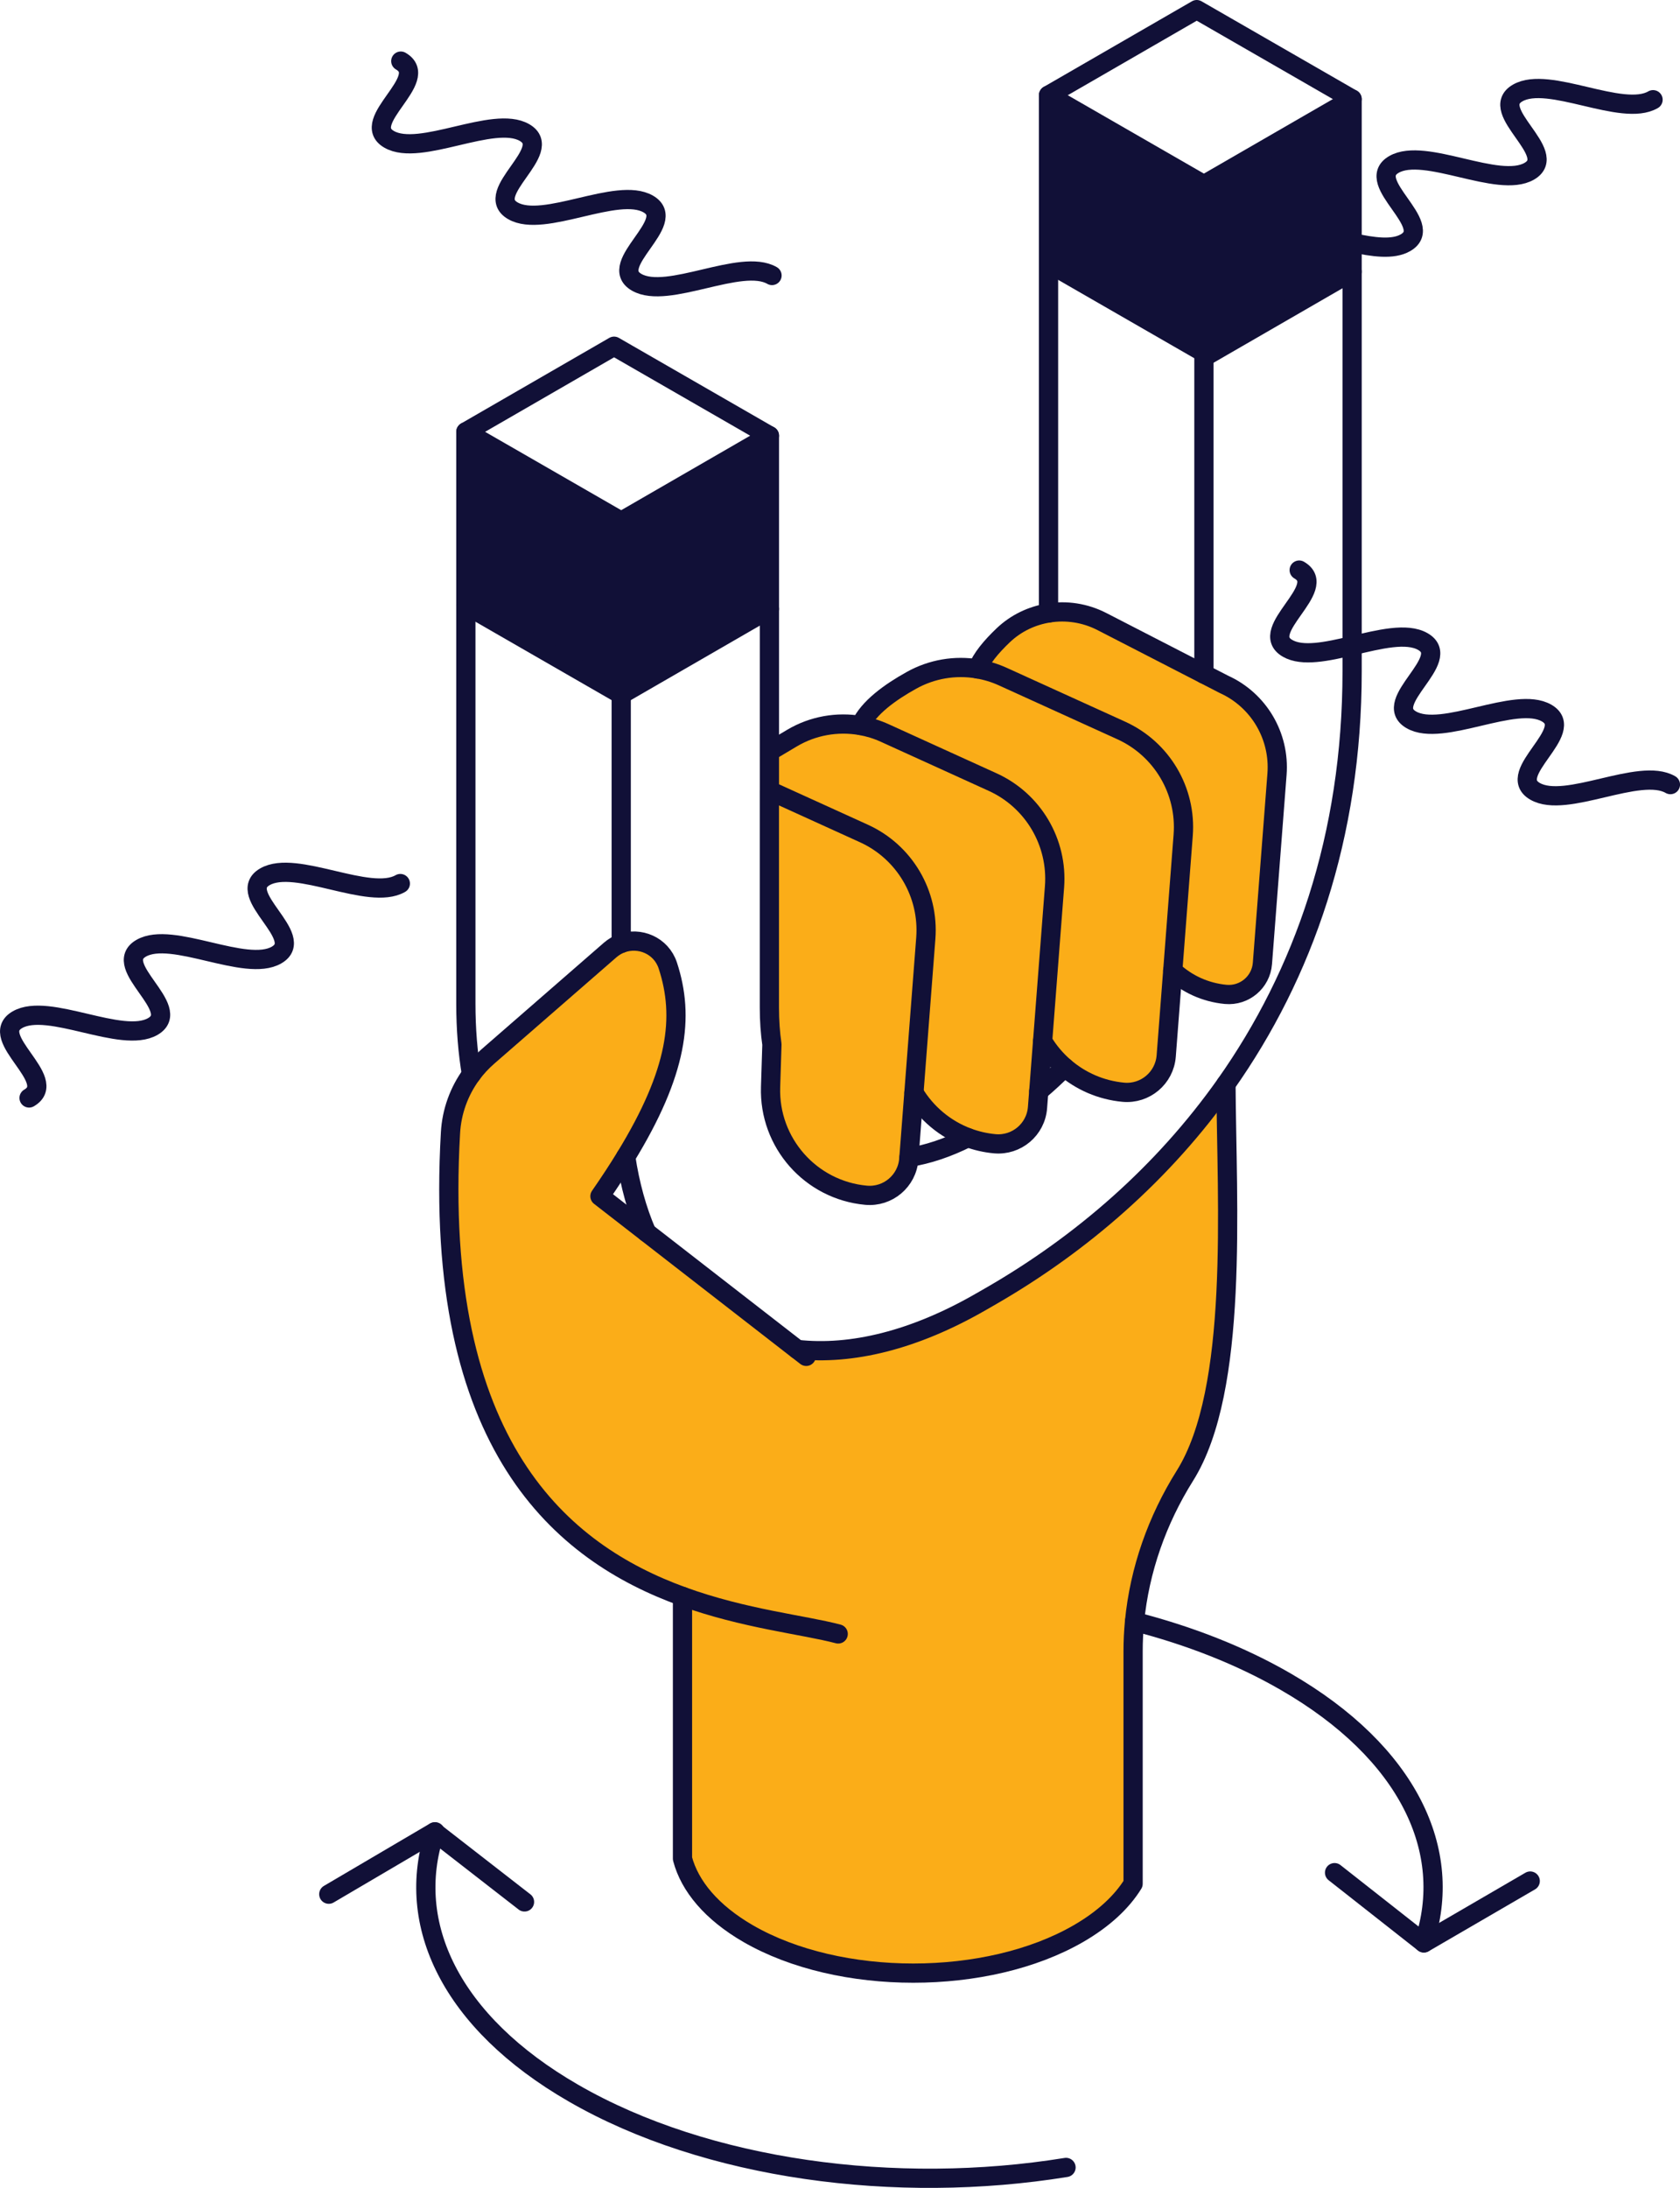 <?xml version="1.0" encoding="UTF-8"?> <svg xmlns="http://www.w3.org/2000/svg" id="Layer_1" data-name="Layer 1" viewBox="0 0 524.27 682.36"><defs><style> .cls-1 { fill: #fbad18; } .cls-2 { fill: none; stroke: #111037; stroke-linecap: round; stroke-linejoin: round; stroke-width: 6px; } .cls-3 { fill: #111037; } </style></defs><path class="cls-1" d="M305.08,208.64c2.7.47,5.36,1.26,7.92,2.43l36.92,16.78c12.65,5.75,20.37,18.8,19.3,32.66l-5.3,68.89c-.53,6.82-6.54,11.9-13.38,11.27-7.01-.66-13.33-3.48-18.31-7.77-2.7-2.32-5.04-5.08-6.87-8.16l3.71-48.16c1.05-13.86-6.66-26.91-19.32-32.66l-33.65-15.3c-2.45-1.12-4.99-1.9-7.58-2.34,2.43-5.49,9.25-10.39,15.92-14.08,6.35-3.53,13.62-4.71,20.63-3.55Z"></path><path class="cls-1" d="M381.96,213.45c10.85,4.92,17.46,16.11,16.55,28l-4.55,59.02c-.45,5.86-5.6,10.2-11.45,9.67-6.41-.6-12.14-3.3-16.55-7.4l3.25-42.23c1.07-13.86-6.66-26.91-19.3-32.66l-36.92-16.78c-2.56-1.17-5.21-1.96-7.92-2.43,1.17-3.29,4.32-7.01,7.97-10.48,4-3.81,8.95-6.15,14.17-6.98,5.57-.89,11.42-.03,16.66,2.67l38.09,19.59Z"></path><polygon class="cls-3" points="421.94 75.66 421.94 84.71 376.93 110.7 375.69 109.99 375.69 57.6 421.94 30.9 421.94 75.66"></polygon><path class="cls-1" d="M212.97,497.88c-37.41-13.6-77.97-46.68-72.38-144.59.37-6.62,2.67-12.95,6.54-18.23,1.47-2.01,3.19-3.87,5.1-5.54l38.22-33.26c1.05-.91,2.22-1.59,3.42-2.04,5.68-2.15,12.47.66,14.53,6.88,5.3,16.1,3.06,33.23-13.12,59.69-2.38,3.89-5.05,7.97-8.05,12.29l61.58,47.79h.02c16.82,1.86,36.47-2.83,57.47-14.96l3.24-1.86c27.88-16.11,53.4-38.09,73.05-65.94.21,37.36,4.1,95.22-12.82,122.16-8.66,13.81-14.17,29.34-15.71,45.45-.31,3.09-.45,6.2-.45,9.33v72.46c-3.51,5.68-9.2,11.01-17.08,15.56-28.45,16.42-74.59,16.42-103.04,0-11.4-6.59-18.25-14.82-20.5-23.38v-81.81Z"></path><polygon class="cls-3" points="375.69 57.6 375.69 109.99 328.44 82.8 327.21 82.8 327.21 29.7 375.69 57.6"></polygon><path class="cls-1" d="M309.76,243.9c12.66,5.75,20.37,18.8,19.32,32.66l-5.31,68.87c-.52,6.83-6.54,11.9-13.36,11.27-2.93-.28-5.75-.92-8.39-1.91-7.11-2.62-13-7.63-16.79-13.99l3.69-48.17c1.07-13.86-6.64-26.91-19.3-32.68l-29.5-13.41v-12.39h.39l6.67-3.97c6.49-3.85,14.09-5.2,21.36-3.92,2.59.44,5.13,1.22,7.58,2.34l33.65,15.3Z"></path><path class="cls-1" d="M285.22,340.8l-1.6,20.69c-.52,6.83-6.54,11.9-13.36,11.27-17.28-1.6-30.33-16.39-29.78-33.73l.42-13.31c-.52-3.56-.79-7.38-.79-11.43v-67.75l29.5,13.41c12.66,5.76,20.37,18.82,19.3,32.68l-3.69,48.17Z"></path><polygon class="cls-3" points="240.11 135.88 240.11 189.92 193.86 216.62 193.86 162.58 240.11 135.88"></polygon><polygon class="cls-3" points="193.86 162.58 193.86 216.62 145.38 188.72 145.38 134.68 193.86 162.58"></polygon><path class="cls-2" d="M195.27,360.79c1.31,8.73,3.51,16.61,6.51,23.58"></path><path class="cls-2" d="M248.82,420.86c16.82,1.86,36.47-2.83,57.47-14.96l3.24-1.86c27.88-16.11,53.4-38.09,73.05-65.94,24.09-34.14,39.37-77.08,39.37-128.78V30.9l-46.25,26.7v152.62"></path><path class="cls-2" d="M365.96,302.73c4.4,4.1,10.14,6.8,16.55,7.4,5.85.53,11-3.81,11.45-9.67l4.55-59.02c.91-11.89-5.7-23.08-16.55-28l-38.09-19.59c-5.25-2.7-11.09-3.56-16.66-2.67-5.21.83-10.17,3.17-14.17,6.98-3.64,3.47-6.8,7.19-7.97,10.48"></path><path class="cls-2" d="M332.23,332.89c-2.62,2.62-5.31,5.1-8.06,7.42"></path><path class="cls-2" d="M302.02,354.81c-6.4,3.22-12.57,5.25-18.35,6.15"></path><polyline class="cls-2" points="327.21 191.18 327.21 29.7 373.46 3 421.94 30.9"></polyline><line class="cls-2" x1="327.21" y1="29.7" x2="375.69" y2="57.6"></line><polygon class="cls-2" points="240.11 135.88 193.86 162.58 145.38 134.68 191.63 107.98 240.11 135.88"></polygon><polyline class="cls-2" points="240.11 189.92 193.86 216.62 145.38 188.72"></polyline><polyline class="cls-2" points="421.94 84.71 376.93 110.7 328.44 82.8"></polyline><path class="cls-2" d="M145.38,134.68v178.42c0,7.84.6,15.17,1.75,21.96"></path><path class="cls-2" d="M251.59,423.02l-2.77-2.15h-.02l-61.58-47.79c3-4.32,5.67-8.4,8.05-12.29,16.19-26.45,18.41-43.59,13.12-59.69-2.06-6.22-8.84-9.03-14.53-6.88-1.2.45-2.36,1.13-3.42,2.04l-38.22,33.26c-1.91,1.67-3.63,3.53-5.1,5.54-3.87,5.28-6.17,11.61-6.54,18.23-5.59,97.9,34.97,131,72.38,144.59,19.32,7.02,37.78,8.84,48.61,11.71"></path><line class="cls-2" x1="193.86" y1="294.22" x2="193.86" y2="162.58"></line><path class="cls-2" d="M240.11,135.88v110.66l29.5,13.41c12.66,5.76,20.37,18.82,19.3,32.68l-5.3,68.87c-.52,6.83-6.54,11.9-13.36,11.27-17.28-1.6-30.33-16.39-29.78-33.73l.42-13.31c-.52-3.56-.79-7.38-.79-11.43v-67.75"></path><path class="cls-2" d="M285.21,340.79c3.79,6.36,9.71,11.37,16.81,14.01,2.64.98,5.46,1.64,8.39,1.91,6.82.63,12.84-4.44,13.36-11.27l5.31-68.87c1.05-13.86-6.66-26.91-19.32-32.66l-33.65-15.3c-2.45-1.12-4.99-1.89-7.58-2.34-7.28-1.25-14.87.07-21.36,3.92l-6.67,3.97"></path><path class="cls-2" d="M325.37,324.72c1.83,3.08,4.16,5.84,6.87,8.16,4.99,4.29,11.3,7.11,18.31,7.77,6.83.63,12.84-4.45,13.38-11.27l5.3-68.89c1.07-13.86-6.66-26.91-19.3-32.66l-36.92-16.78c-2.56-1.17-5.21-1.97-7.92-2.43-7.01-1.19-14.28.02-20.63,3.55-6.67,3.69-13.49,8.59-15.92,14.08"></path><path class="cls-2" d="M382.58,338.1c.21,37.36,4.1,95.22-12.82,122.16-8.66,13.81-14.14,29.34-15.71,45.45-.3,3.09-.45,6.2-.45,9.33v72.46c-3.51,5.68-9.2,11.01-17.08,15.56-28.45,16.42-74.59,16.42-103.04,0-11.4-6.59-18.25-14.82-20.5-23.38v-81.81"></path><path class="cls-2" d="M125.07,19.06c9.65,5.57-13.29,18.82-3.64,24.39s32.6-7.68,42.25-2.11c9.67,5.59-13.29,18.83-3.63,24.4,9.65,5.57,32.6-7.68,42.25-2.11,9.65,5.57-13.29,18.83-3.63,24.4,9.65,5.57,32.6-7.68,42.25-2.11"></path><path class="cls-2" d="M405.43,177.8c9.65,5.57-13.29,18.82-3.64,24.39,4.63,2.69,12.34,1.02,20.16-.81,8.47-1.99,17.07-4.18,22.09-1.28,9.67,5.57-13.29,18.82-3.63,24.39,9.65,5.59,32.6-7.68,42.25-2.09,9.65,5.57-13.29,18.82-3.63,24.39,9.65,5.59,32.6-7.68,42.25-2.09"></path><path class="cls-2" d="M124.93,275.56c-9.67,5.57-32.61-7.68-42.26-2.11-9.65,5.57,13.29,18.82,3.64,24.4-9.65,5.57-32.6-7.68-42.26-2.11-9.65,5.57,13.29,18.82,3.64,24.4-9.65,5.57-32.6-7.68-42.26-2.11-9.65,5.57,13.29,18.82,3.64,24.4"></path><path class="cls-2" d="M515.86,31.1c-9.65,5.59-32.6-7.68-42.26-2.09-9.65,5.57,13.29,18.82,3.64,24.39-9.65,5.57-32.6-7.68-42.25-2.11-9.67,5.59,13.29,18.83,3.63,24.4-3.93,2.28-10.1,1.41-16.68-.03"></path><path class="cls-2" d="M354.04,505.71c17.1,4.4,33.11,10.64,47.14,18.75,38.36,22.14,52.76,52.89,43.15,81.48"></path><path class="cls-2" d="M332.67,675.98c-52.92,8.57-112.1.84-153.75-23.2-38.3-22.1-52.7-52.79-43.2-81.34l.05-.15"></path><polyline class="cls-2" points="102.6 590.76 135.6 571.36 163.68 593.17"></polyline><polyline class="cls-2" points="477.53 586.66 444.34 605.95 416.47 584.04"></polyline></svg> 